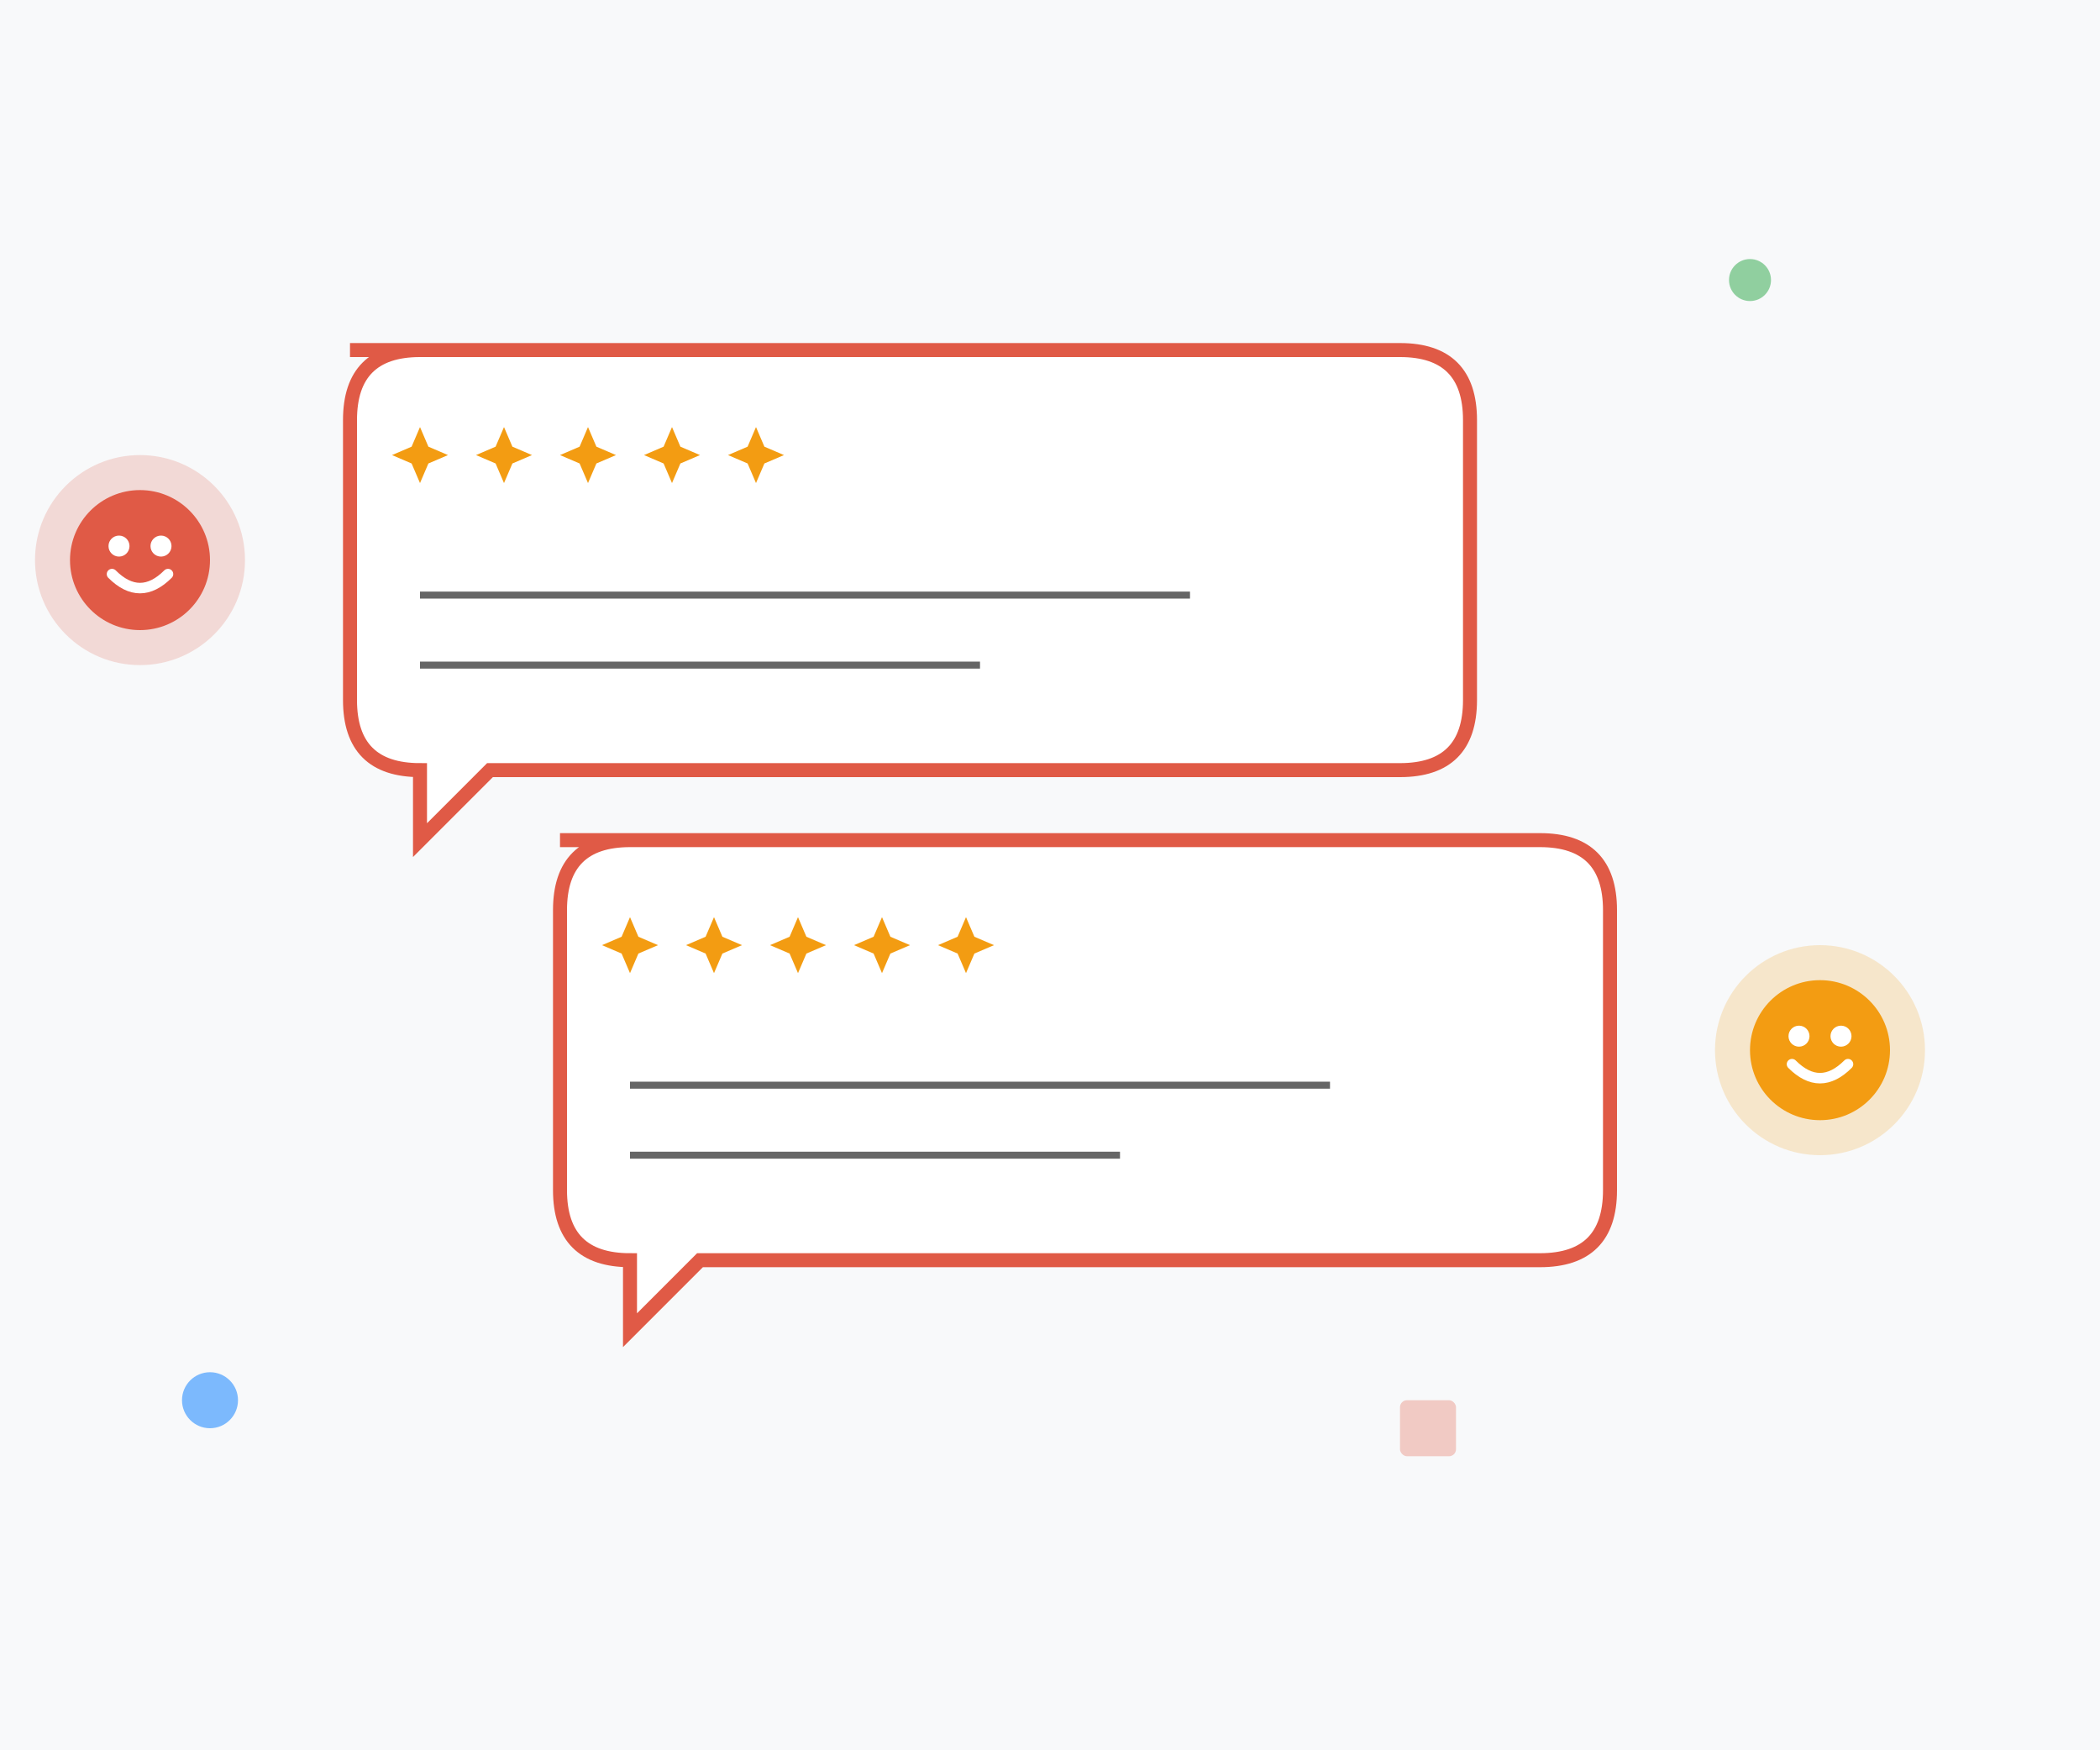 <svg width="300" height="250" viewBox="0 0 300 250" fill="none" xmlns="http://www.w3.org/2000/svg">
  <!-- Background -->
  <rect width="300" height="250" fill="#f8f9fa"/>
  
  <!-- Review bubbles -->
  <g transform="translate(50, 50)">
    <!-- Speech bubble 1 -->
    <path d="M0 0 L150 0 Q160 0 160 10 L160 50 Q160 60 150 60 L20 60 L10 70 L10 60 Q0 60 0 50 L0 10 Q0 0 10 0 Z" fill="#ffffff" stroke="#e05a46" stroke-width="2"/>
    <!-- Stars -->
    <g transform="translate(10, 15)">
      <path d="M0 -4 L1.2 -1.2 L4 0 L1.2 1.2 L0 4 L-1.2 1.2 L-4 0 L-1.2 -1.2 Z" fill="#f39c12"/>
      <path d="M12 -4 L13.2 -1.2 L16 0 L13.2 1.2 L12 4 L10.8 1.2 L8 0 L10.8 -1.2 Z" fill="#f39c12"/>
      <path d="M24 -4 L25.2 -1.2 L28 0 L25.2 1.2 L24 4 L22.8 1.2 L20 0 L22.8 -1.2 Z" fill="#f39c12"/>
      <path d="M36 -4 L37.2 -1.2 L40 0 L37.2 1.2 L36 4 L34.8 1.2 L32 0 L34.8 -1.2 Z" fill="#f39c12"/>
      <path d="M48 -4 L49.2 -1.2 L52 0 L49.2 1.2 L48 4 L46.8 1.2 L44 0 L46.8 -1.2 Z" fill="#f39c12"/>
    </g>
    <!-- Text lines -->
    <line x1="10" y1="35" x2="120" y2="35" stroke="#666" stroke-width="1"/>
    <line x1="10" y1="45" x2="90" y2="45" stroke="#666" stroke-width="1"/>
  </g>
  
  <g transform="translate(80, 120)">
    <!-- Speech bubble 2 -->
    <path d="M0 0 L140 0 Q150 0 150 10 L150 50 Q150 60 140 60 L20 60 L10 70 L10 60 Q0 60 0 50 L0 10 Q0 0 10 0 Z" fill="#ffffff" stroke="#e05a46" stroke-width="2"/>
    <!-- Stars -->
    <g transform="translate(10, 15)">
      <path d="M0 -4 L1.2 -1.2 L4 0 L1.2 1.2 L0 4 L-1.2 1.2 L-4 0 L-1.2 -1.2 Z" fill="#f39c12"/>
      <path d="M12 -4 L13.2 -1.2 L16 0 L13.2 1.2 L12 4 L10.8 1.2 L8 0 L10.8 -1.2 Z" fill="#f39c12"/>
      <path d="M24 -4 L25.2 -1.2 L28 0 L25.2 1.2 L24 4 L22.8 1.2 L20 0 L22.8 -1.2 Z" fill="#f39c12"/>
      <path d="M36 -4 L37.2 -1.2 L40 0 L37.2 1.2 L36 4 L34.8 1.2 L32 0 L34.8 -1.2 Z" fill="#f39c12"/>
      <path d="M48 -4 L49.2 -1.2 L52 0 L49.2 1.2 L48 4 L46.8 1.2 L44 0 L46.8 -1.2 Z" fill="#f39c12"/>
    </g>
    <!-- Text lines -->
    <line x1="10" y1="35" x2="110" y2="35" stroke="#666" stroke-width="1"/>
    <line x1="10" y1="45" x2="80" y2="45" stroke="#666" stroke-width="1"/>
  </g>
  
  <!-- Happy faces/avatars -->
  <g transform="translate(20, 80)">
    <circle r="15" fill="#e05a46" opacity="0.2"/>
    <circle r="10" fill="#e05a46"/>
    <circle cx="-3" cy="-2" r="1.5" fill="#ffffff"/>
    <circle cx="3" cy="-2" r="1.5" fill="#ffffff"/>
    <path d="M-4 2 Q0 6 4 2" stroke="#ffffff" stroke-width="1.5" fill="none" stroke-linecap="round"/>
  </g>
  
  <g transform="translate(260, 150)">
    <circle r="15" fill="#f39c12" opacity="0.2"/>
    <circle r="10" fill="#f39c12"/>
    <circle cx="-3" cy="-2" r="1.5" fill="#ffffff"/>
    <circle cx="3" cy="-2" r="1.5" fill="#ffffff"/>
    <path d="M-4 2 Q0 6 4 2" stroke="#ffffff" stroke-width="1.5" fill="none" stroke-linecap="round"/>
  </g>
  
  <!-- Decorative elements -->
  <circle cx="250" cy="40" r="3" fill="#28a745" opacity="0.5"/>
  <circle cx="30" cy="200" r="4" fill="#007bff" opacity="0.5"/>
  <rect x="200" y="200" width="8" height="8" fill="#e05a46" opacity="0.3" rx="1"/>
</svg>
